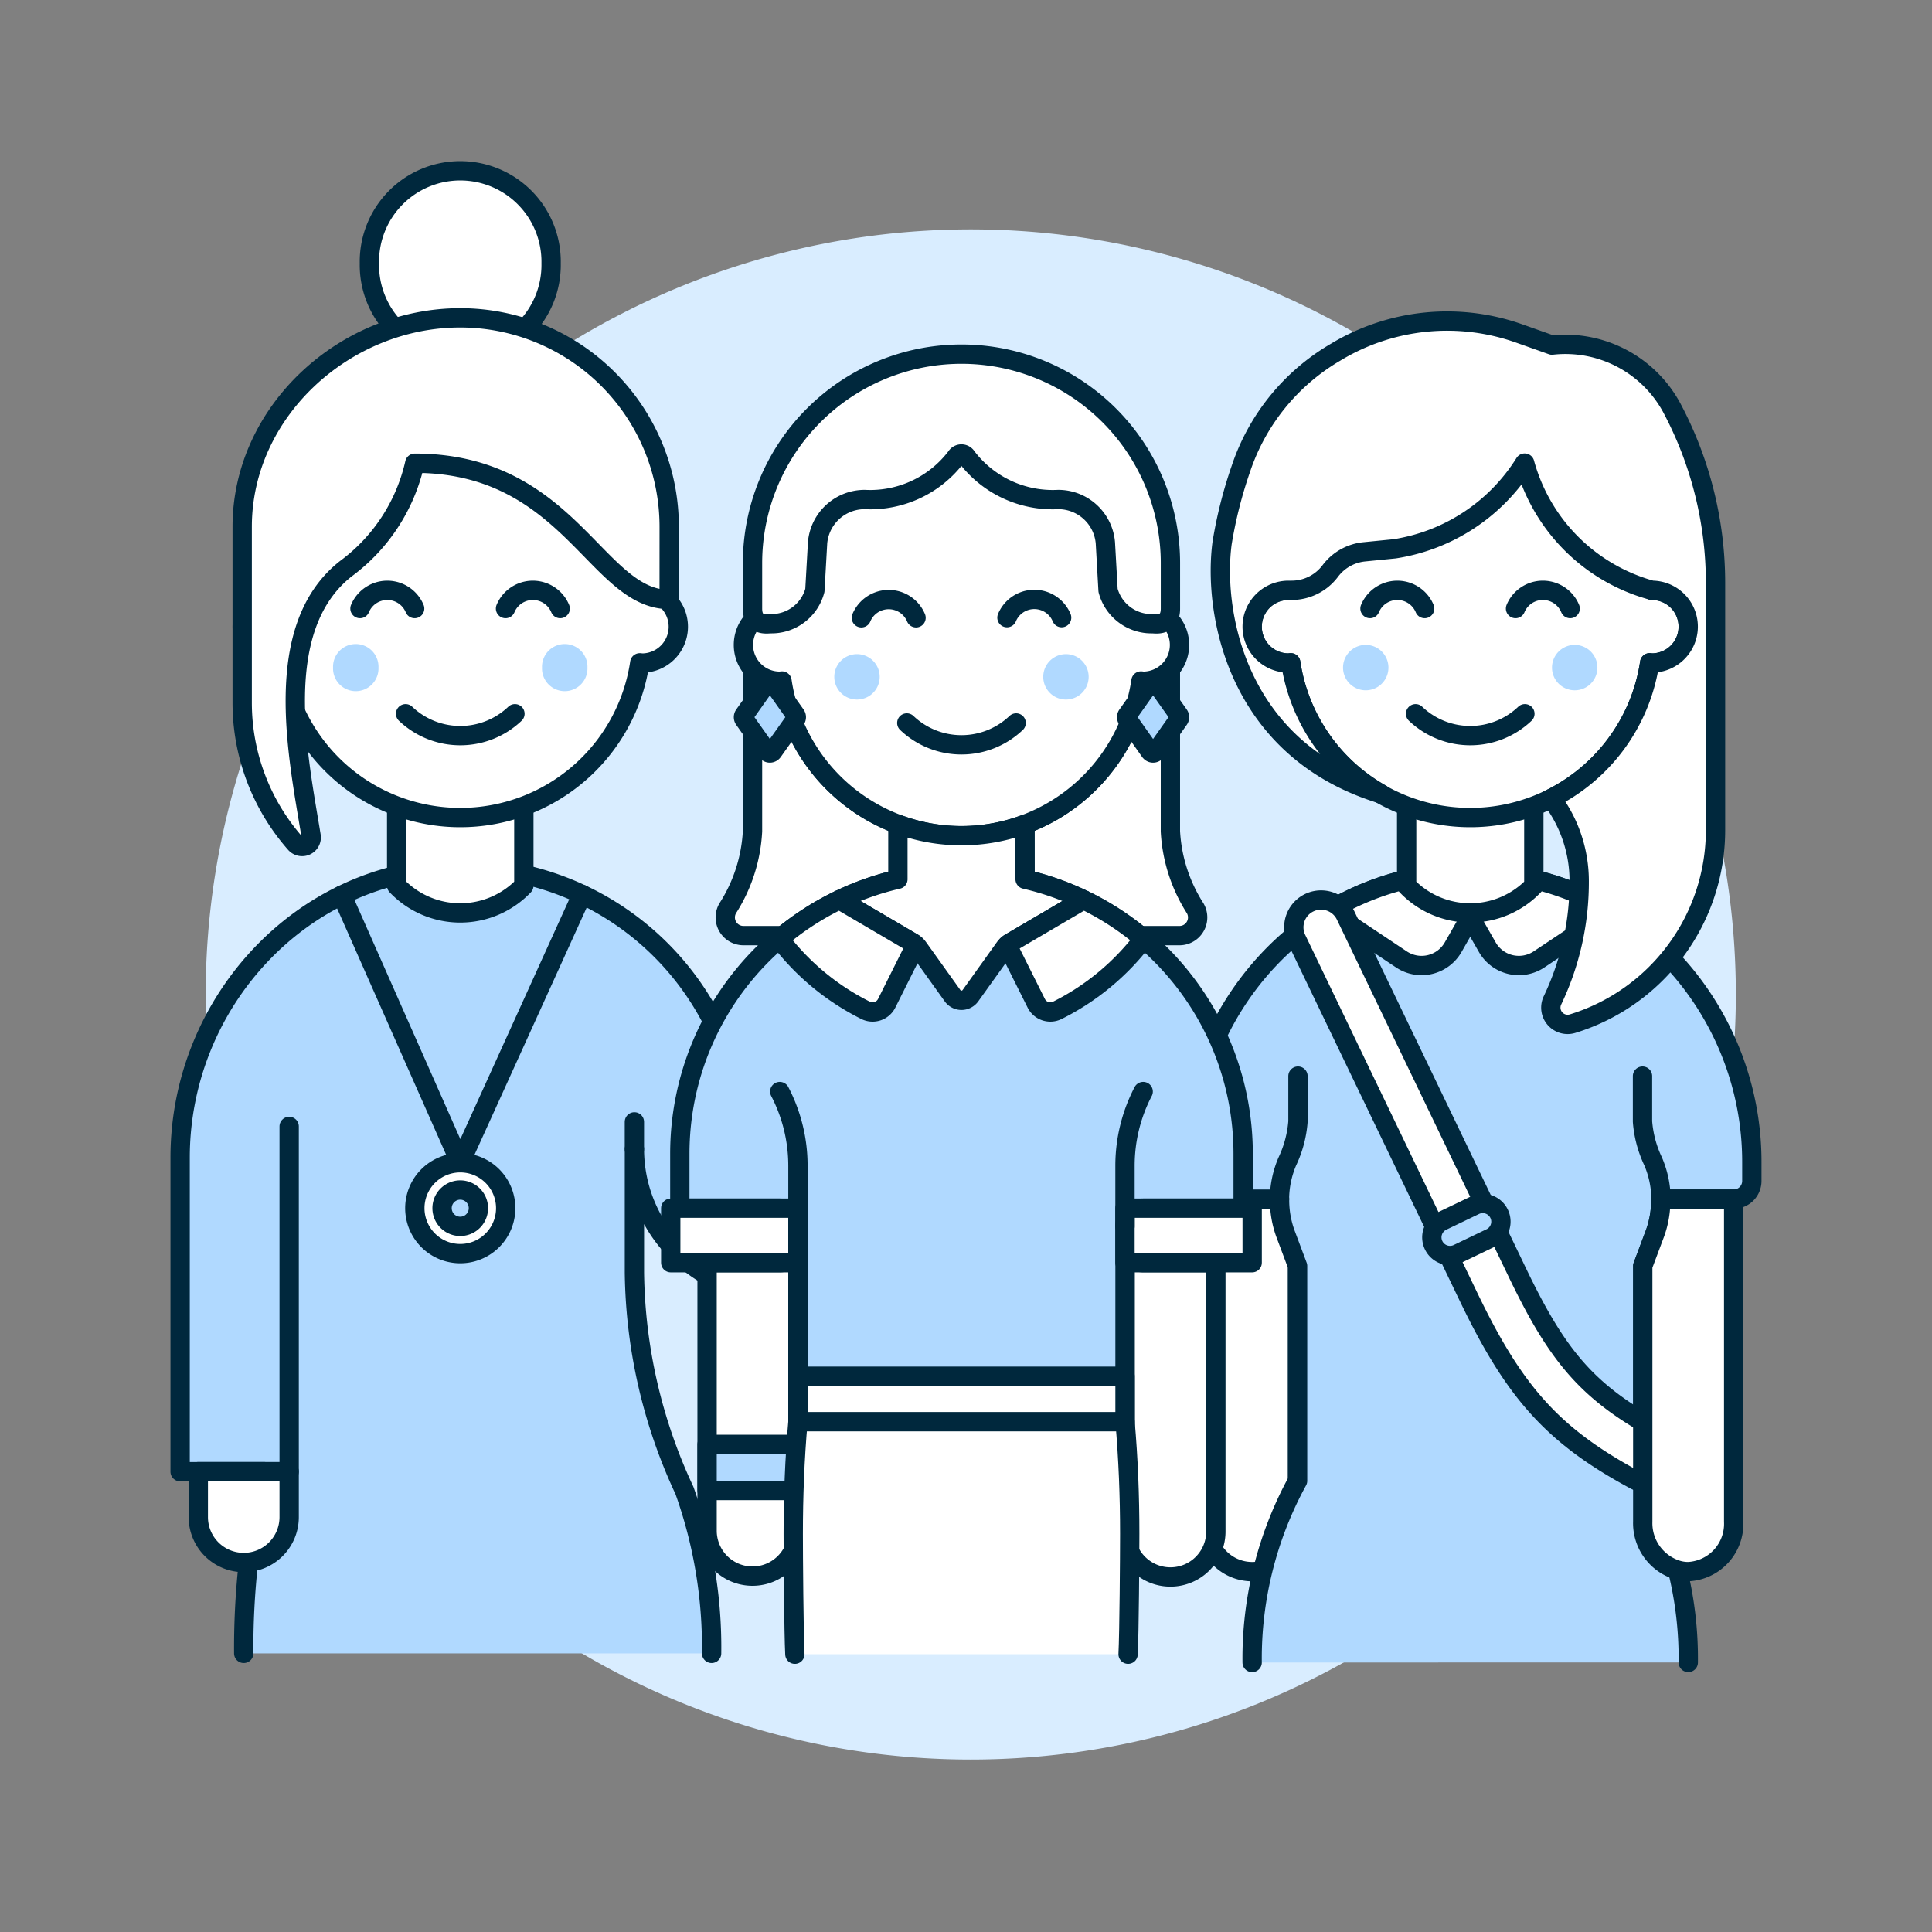 <svg viewBox="-0.32 -0.32 64 64" xmlns="http://www.w3.org/2000/svg" id="Coworker-1-4--Streamline-Ux.svg" height="64" width="64"><rect x="-0.32" y="-0.32" width="64" height="64" fill="#808080" stroke="none"/><desc>Coworker 1 4 Streamline Illustration: https://streamlinehq.com</desc><path d="M6.494 32.623a25.344 25.344 0 1 0 50.688 0 25.344 25.344 0 1 0 -50.688 0Z" fill="#d9edff" stroke-width="0.64"></path><path d="M5.647 38.029c0 -5.103 3.977 -9.474 9.078 -9.607a9.329 9.329 0 0 1 9.581 9.293 1.204 1.204 0 1 0 2.408 0.033v-3.01h3.612v2.845a4.926 4.926 0 0 1 -4.495 4.97 4.815 4.815 0 0 1 -5.135 -4.805v4.091a17.487 17.487 0 0 0 1.657 7.213 15.436 15.436 0 0 1 0.9 5.398H7.754a25.816 25.816 0 0 1 0.668 -6.019H5.647Z" fill="#b0d9ff" stroke-width="0.64"></path><path d="M7.754 54.45a25.816 25.816 0 0 1 0.668 -6.019H5.647V38.029c0 -5.103 3.977 -9.474 9.078 -9.607a9.329 9.329 0 0 1 9.581 9.293 1.204 1.204 0 1 0 2.408 0.033v-3.01h3.612v2.845a4.926 4.926 0 0 1 -4.495 4.97 4.815 4.815 0 0 1 -5.135 -4.805v4.091a17.487 17.487 0 0 0 1.657 7.213 15.436 15.436 0 0 1 0.9 5.398" fill="none" stroke="#00283d" stroke-linecap="round" stroke-linejoin="round" stroke-width="0.64"></path><path d="m9.259 36.994 0 11.436" fill="none" stroke="#00283d" stroke-linecap="round" stroke-linejoin="round" stroke-width="0.64"></path><path d="M17.033 25.871V29.019a2.909 2.909 0 0 1 -4.213 0v-3.149Z" fill="#ffffff" stroke-width="0.64"></path><path d="M17.033 25.871V29.019a2.909 2.909 0 0 1 -4.213 0v-3.149Z" fill="none" stroke="#00283d" stroke-linecap="round" stroke-linejoin="round" stroke-width="0.64"></path><path d="m18.961 29.309 -4.035 8.889 -3.923 -8.864" fill="none" stroke="#00283d" stroke-linecap="round" stroke-linejoin="round" stroke-width="0.64"></path><path d="M13.422 39.703a1.505 1.505 0 1 0 3.01 0 1.505 1.505 0 1 0 -3.01 0Z" fill="#ffffff" stroke="#00283d" stroke-linecap="round" stroke-linejoin="round" stroke-width="0.64"></path><path d="M14.324 39.703a0.602 0.602 0 1 0 1.204 0 0.602 0.602 0 1 0 -1.204 0Z" fill="#b0d9ff" stroke="#00283d" stroke-linecap="round" stroke-linejoin="round" stroke-width="0.64"></path><path d="M7.754 51.44a1.505 1.505 0 0 0 1.505 -1.505v-1.505h-3.01v1.505a1.505 1.505 0 0 0 1.505 1.505Z" fill="#ffffff" stroke="#00283d" stroke-linecap="round" stroke-linejoin="round" stroke-width="0.64"></path><path d="M42.665 50.085a1.512 1.512 0 1 1 -3.01 0V39.402h3.01Z" fill="#ffffff" stroke="#00283d" stroke-linecap="round" stroke-linejoin="round" stroke-width="0.64"></path><path d="M55.606 54.751a12.256 12.256 0 0 0 -1.505 -6.019v-7.115l0.397 -1.056a3.238 3.238 0 0 0 0.201 -1.158h2.411a0.602 0.602 0 0 0 0.602 -0.602v-0.634c0 -5.119 -4.023 -9.601 -9.33 -9.601S39.053 33.049 39.053 38.168v0.634a0.603 0.603 0 0 0 0.602 0.602h2.412a3.238 3.238 0 0 0 0.201 1.158l0.396 1.056v7.115a12.256 12.256 0 0 0 -1.505 6.019Z" fill="#b0d9ff" stroke-width="0.64"></path><path d="M55.606 54.751a12.256 12.256 0 0 0 -1.505 -6.019v-7.115l0.397 -1.056a3.238 3.238 0 0 0 0.201 -1.158h2.411a0.602 0.602 0 0 0 0.602 -0.602v-0.634c0 -5.119 -4.023 -9.601 -9.33 -9.601S39.053 33.049 39.053 38.168v0.634a0.603 0.603 0 0 0 0.602 0.602h2.412a3.238 3.238 0 0 0 0.201 1.158l0.396 1.056v7.115a12.256 12.256 0 0 0 -1.505 6.019" fill="none" stroke="#00283d" stroke-linecap="round" stroke-linejoin="round" stroke-width="0.64"></path><path d="M42.677 35.328v1.505a3.746 3.746 0 0 1 -0.353 1.322 3.231 3.231 0 0 0 -0.26 1.248" fill="#ffffff" stroke="#00283d" stroke-linecap="round" stroke-linejoin="round" stroke-width="0.64"></path><path d="M46.106 31.463a1.204 1.204 0 0 0 1.711 -0.405l0.564 -0.987 -1.846 -1.319a9.027 9.027 0 0 0 -2.835 1.107Z" fill="#ffffff" stroke="#00283d" stroke-linecap="round" stroke-linejoin="round" stroke-width="0.64"></path><path d="M50.66 31.463a1.204 1.204 0 0 1 -1.711 -0.405l-0.565 -0.987 1.846 -1.319a9.027 9.027 0 0 1 2.835 1.107Z" fill="#ffffff" stroke="#00283d" stroke-linecap="round" stroke-linejoin="round" stroke-width="0.64"></path><path d="M50.49 26.159V29.019a2.909 2.909 0 0 1 -4.213 0v-2.859Z" fill="#ffffff" stroke-width="0.64"></path><path d="M50.49 26.159V29.019a2.909 2.909 0 0 1 -4.213 0v-2.859Z" fill="none" stroke="#00283d" stroke-linecap="round" stroke-linejoin="round" stroke-width="0.64"></path><path d="M54.728 48.066a0.603 0.603 0 0 1 -0.876 0.645c-2.748 -1.477 -4.01 -2.922 -5.524 -6.069l-5.711 -11.878a0.903 0.903 0 0 1 1.627 -0.782l5.711 11.877c1.267 2.633 2.228 3.828 4.331 5.03a0.603 0.603 0 0 1 0.293 0.408Z" fill="#ffffff" stroke="#00283d" stroke-linejoin="round" stroke-width="0.64"></path><path d="m49.059 40.69 -1.085 0.522a0.602 0.602 0 0 1 -0.803 -0.282 0.602 0.602 0 0 1 0.281 -0.803l1.085 -0.521a0.602 0.602 0 0 1 0.803 0.282 0.601 0.601 0 0 1 -0.281 0.803Z" fill="#b0d9ff" stroke="#00283d" stroke-linejoin="round" stroke-width="0.64"></path><path d="M54.09 35.328v1.505a3.746 3.746 0 0 0 0.353 1.322 3.231 3.231 0 0 1 0.26 1.248" fill="#ffffff" stroke="#00283d" stroke-linecap="round" stroke-linejoin="round" stroke-width="0.64"></path><path d="M57.11 39.402v10.684a1.584 1.584 0 0 1 -1.505 1.656 1.262 1.262 0 0 1 -0.367 -0.054 1.625 1.625 0 0 1 -1.14 -1.601V41.617l0.397 -1.059a3.179 3.179 0 0 0 0.198 -1.156Z" fill="#ffffff" stroke="#00283d" stroke-linecap="round" stroke-linejoin="round" stroke-width="0.64"></path><path d="m20.695 37.747 0 -0.903" fill="none" stroke="#00283d" stroke-linecap="round" stroke-linejoin="round" stroke-width="0.64"></path><path d="M39.275 29.773a5.241 5.241 0 0 1 -0.824 -2.557v-5.376a1.204 1.204 0 0 1 -0.902 0.407c-0.025 0 -0.049 -0.006 -0.073 -0.008a6.011 6.011 0 0 1 -11.891 0c-0.025 0 -0.049 0.008 -0.074 0.008a1.204 1.204 0 0 1 -0.903 -0.408v5.377a5.241 5.241 0 0 1 -0.824 2.557 0.603 0.603 0 0 0 0.523 0.901h14.446a0.603 0.603 0 0 0 0.522 -0.901Z" fill="#ffffff" stroke="#00283d" stroke-linecap="round" stroke-linejoin="round" stroke-width="0.64"></path><path d="M37.549 19.839v-1.505a6.019 6.019 0 0 0 -12.038 0v1.505a1.204 1.204 0 0 0 0 2.408c0.025 0 0.049 -0.006 0.074 -0.008a6.011 6.011 0 0 0 11.891 0c0.025 0 0.048 0.008 0.073 0.008a1.204 1.204 0 0 0 0 -2.408Z" fill="#ffffff" stroke="#00283d" stroke-linecap="round" stroke-linejoin="round" stroke-width="0.64"></path><path d="M27.317 22.101a0.752 0.752 0 1 0 1.504 0 0.752 0.752 0 1 0 -1.504 0Z" fill="#b0d9ff" stroke-width="0.64"></path><path d="M34.239 22.101a0.752 0.752 0 1 0 1.504 0 0.752 0.752 0 1 0 -1.504 0Z" fill="#b0d9ff" stroke-width="0.64"></path><path d="M29.719 23.629a2.626 2.626 0 0 0 3.622 0" fill="none" stroke="#00283d" stroke-linecap="round" stroke-linejoin="round" stroke-width="0.64"></path><path d="M30.025 20.145a0.981 0.981 0 0 0 -1.811 0" fill="none" stroke="#00283d" stroke-linecap="round" stroke-linejoin="round" stroke-width="0.64"></path><path d="M34.848 20.14a0.981 0.981 0 0 0 -1.811 0" fill="none" stroke="#00283d" stroke-linecap="round" stroke-linejoin="round" stroke-width="0.64"></path><path d="M37.778 24.574 37.024 23.507a0.119 0.119 0 0 1 0 -0.139l0.755 -1.068a0.12 0.12 0 0 1 0.196 0l0.756 1.068a0.12 0.12 0 0 1 0 0.139l-0.756 1.068a0.12 0.12 0 0 1 -0.196 -0.002Z" fill="#b0d9ff" stroke="#00283d" stroke-linecap="round" stroke-linejoin="round" stroke-width="0.64"></path><path d="M25.084 24.574 24.33 23.507a0.121 0.121 0 0 1 0 -0.139l0.755 -1.068a0.121 0.121 0 0 1 0.197 0l0.756 1.068a0.122 0.122 0 0 1 0 0.139L25.281 24.574a0.121 0.121 0 0 1 -0.197 0Z" fill="#b0d9ff" stroke="#00283d" stroke-linecap="round" stroke-linejoin="round" stroke-width="0.64"></path><path d="M31.53 11.412a6.922 6.922 0 0 0 -6.922 6.922v1.505c0 0.602 0.496 0.502 0.602 0.502a1.486 1.486 0 0 0 1.464 -1.104l0.089 -1.574a1.566 1.566 0 0 1 1.559 -1.436 3.578 3.578 0 0 0 3.036 -1.412 0.2 0.2 0 0 1 0.342 0 3.577 3.577 0 0 0 3.036 1.412 1.566 1.566 0 0 1 1.561 1.436l0.089 1.574a1.486 1.486 0 0 0 1.464 1.104c0.106 0 0.602 0.1 0.602 -0.502v-1.505a6.922 6.922 0 0 0 -6.92 -6.922Z" fill="#ffffff" stroke-width="0.64"></path><path d="M31.53 11.412a6.922 6.922 0 0 0 -6.922 6.922v1.505c0 0.602 0.496 0.502 0.602 0.502a1.486 1.486 0 0 0 1.464 -1.104l0.089 -1.574a1.566 1.566 0 0 1 1.559 -1.436h0a3.578 3.578 0 0 0 3.036 -1.412 0.2 0.2 0 0 1 0.342 0 3.577 3.577 0 0 0 3.036 1.412h0a1.566 1.566 0 0 1 1.561 1.436l0.089 1.574a1.486 1.486 0 0 0 1.464 1.104c0.106 0 0.602 0.1 0.602 -0.502v-1.505a6.922 6.922 0 0 0 -6.92 -6.922Z" fill="none" stroke="#00283d" stroke-linecap="round" stroke-linejoin="round" stroke-width="0.64"></path><path d="M25.511 41.508h-2.408v8.878a1.505 1.505 0 0 0 3.01 0V40.906a0.602 0.602 0 0 1 -0.602 0.602Z" fill="#ffffff" stroke="#00283d" stroke-linecap="round" stroke-linejoin="round" stroke-width="0.64"></path><path d="M37.549 41.508h2.408v8.906a1.505 1.505 0 0 1 -3.01 0V40.906a0.603 0.603 0 0 0 0.602 0.602Z" fill="#ffffff" stroke="#00283d" stroke-linecap="round" stroke-linejoin="round" stroke-width="0.64"></path><path d="M23.103 47.528h3.01v1.526h-3.01z" fill="#b0d9ff" stroke="#00283d" stroke-linecap="round" stroke-linejoin="round" stroke-width="0.64"></path><path d="M31.53 28.567a9.33 9.33 0 0 0 -9.33 9.33v1.886a0.599 0.599 0 0 1 0.301 -0.08h3.01a0.602 0.602 0 0 1 0.602 0.602V47.076h10.835V40.305a0.602 0.602 0 0 1 0.602 -0.602h3.01a0.597 0.597 0 0 1 0.301 0.08v-1.886a9.329 9.329 0 0 0 -9.33 -9.33Z" fill="#b0d9ff" stroke-width="0.64"></path><path d="M31.53 28.567a9.33 9.33 0 0 0 -9.33 9.33v1.886a0.599 0.599 0 0 1 0.301 -0.08h3.01a0.602 0.602 0 0 1 0.602 0.602V47.076h10.835V40.305a0.602 0.602 0 0 1 0.602 -0.602h3.01a0.597 0.597 0 0 1 0.301 0.08v-1.886a9.329 9.329 0 0 0 -9.33 -9.33Z" fill="none" stroke="#00283d" stroke-linecap="round" stroke-linejoin="round" stroke-width="0.64"></path><path d="M33.637 26.983a6.027 6.027 0 0 1 -4.213 0v1.823a9.238 9.238 0 0 0 -1.936 0.68l2.427 1.424a0.613 0.613 0 0 1 0.185 0.169l1.134 1.584a0.364 0.364 0 0 0 0.593 0l1.134 -1.584a0.616 0.616 0 0 1 0.186 -0.169l2.427 -1.424a9.231 9.231 0 0 0 -1.936 -0.68Z" fill="#ffffff" stroke-width="0.64"></path><path d="M33.637 26.983a6.027 6.027 0 0 1 -4.213 0v1.823a9.238 9.238 0 0 0 -1.936 0.68l2.427 1.424a0.613 0.613 0 0 1 0.185 0.169l1.134 1.584a0.364 0.364 0 0 0 0.593 0l1.134 -1.584a0.616 0.616 0 0 1 0.186 -0.169l2.427 -1.424a9.231 9.231 0 0 0 -1.936 -0.68Z" fill="none" stroke="#00283d" stroke-linecap="round" stroke-linejoin="round" stroke-width="0.64"></path><path d="m36.947 39.703 4.213 0 0 1.806 -4.213 0Z" fill="#ffffff" stroke="#00283d" stroke-linecap="round" stroke-linejoin="round" stroke-width="0.64"></path><path d="m21.899 39.703 4.213 0 0 1.806 -4.213 0Z" fill="#ffffff" stroke="#00283d" stroke-linecap="round" stroke-linejoin="round" stroke-width="0.64"></path><path d="M37.05 54.478c0.036 -0.722 0.054 -3.256 0.054 -3.985 0 -1.246 -0.048 -2.486 -0.156 -3.72h-10.835c-0.108 1.234 -0.156 2.474 -0.156 3.72 0 0.729 0.018 3.262 0.054 3.985Z" fill="#ffffff" stroke-width="0.64"></path><path d="M37.05 54.478c0.036 -0.722 0.054 -3.256 0.054 -3.985 0 -1.246 -0.048 -2.486 -0.156 -3.72h-10.835c-0.108 1.234 -0.156 2.474 -0.156 3.72 0 0.729 0.018 3.262 0.054 3.985" fill="none" stroke="#00283d" stroke-linecap="round" stroke-linejoin="round" stroke-width="0.64"></path><path d="M26.113 45.27h10.835v1.505h-10.835z" fill="#ffffff" stroke="#00283d" stroke-linecap="round" stroke-linejoin="round" stroke-width="0.64"></path><path d="M36.947 40.305v-2.009a5.317 5.317 0 0 1 0.602 -2.457h0" fill="none" stroke="#00283d" stroke-linecap="round" stroke-linejoin="round" stroke-width="0.64"></path><path d="M26.113 40.305v-2.009a5.317 5.317 0 0 0 -0.602 -2.457h0" fill="none" stroke="#00283d" stroke-linecap="round" stroke-linejoin="round" stroke-width="0.64"></path><path d="M28.355 33.149a0.521 0.521 0 0 0 0.697 -0.233l0.964 -1.928a0.594 0.594 0 0 0 -0.104 -0.078l-2.427 -1.424a9.338 9.338 0 0 0 -1.989 1.293 8.173 8.173 0 0 0 2.859 2.37Z" fill="#ffffff" stroke="#00283d" stroke-linecap="round" stroke-linejoin="round" stroke-width="0.64"></path><path d="M34.705 33.149a0.521 0.521 0 0 1 -0.697 -0.233l-0.964 -1.928a0.575 0.575 0 0 1 0.105 -0.078l2.427 -1.424a9.334 9.334 0 0 1 1.988 1.293 8.177 8.177 0 0 1 -2.859 2.37Z" fill="#ffffff" stroke="#00283d" stroke-linecap="round" stroke-linejoin="round" stroke-width="0.64"></path><path d="M11.917 8.403a3.01 3.01 0 1 0 6.019 0 3.01 3.01 0 1 0 -6.019 0Z" fill="#ffffff" stroke-width="0.64"></path><path d="M11.917 8.403a3.01 3.01 0 1 0 6.019 0 3.01 3.01 0 1 0 -6.019 0Z" fill="none" stroke="#00283d" stroke-linecap="round" stroke-linejoin="round" stroke-width="0.64"></path><path d="M20.946 19.237v-1.505a6.019 6.019 0 0 0 -12.038 0v1.505a1.204 1.204 0 0 0 0 2.408c0.025 0 0.049 -0.006 0.074 -0.008a6.011 6.011 0 0 0 11.891 0c0.025 0 0.048 0.008 0.073 0.008a1.204 1.204 0 0 0 0 -2.408Z" fill="#ffffff" stroke="#00283d" stroke-linecap="round" stroke-linejoin="round" stroke-width="0.64"></path><path d="M10.713 21.795a0.753 0.753 0 1 0 1.505 0 0.753 0.753 0 1 0 -1.505 0Z" fill="#b0d9ff" stroke-width="0.64"></path><path d="M17.635 21.795a0.753 0.753 0 1 0 1.505 0 0.753 0.753 0 1 0 -1.505 0Z" fill="#b0d9ff" stroke-width="0.64"></path><path d="M13.116 23.324a2.626 2.626 0 0 0 3.622 0" fill="none" stroke="#00283d" stroke-linecap="round" stroke-linejoin="round" stroke-width="0.64"></path><path d="M18.237 19.839a0.981 0.981 0 0 0 -1.811 0" fill="none" stroke="#00283d" stroke-linecap="round" stroke-linejoin="round" stroke-width="0.64"></path><path d="M13.416 19.839a0.981 0.981 0 0 0 -1.811 0" fill="none" stroke="#00283d" stroke-linecap="round" stroke-linejoin="round" stroke-width="0.64"></path><path d="M21.848 17.131a6.922 6.922 0 0 0 -6.922 -6.922c-3.823 0 -7.223 3.099 -7.223 6.922v5.829a7.051 7.051 0 0 0 1.76 4.66 0.301 0.301 0 0 0 0.523 -0.247c-0.418 -2.58 -1.36 -6.882 1.153 -8.856a5.972 5.972 0 0 0 2.281 -3.492c5.116 0 6.019 4.514 8.427 4.514Z" fill="#ffffff" stroke-width="0.64"></path><path d="M21.848 17.131a6.922 6.922 0 0 0 -6.922 -6.922c-3.823 0 -7.223 3.099 -7.223 6.922v5.829a7.051 7.051 0 0 0 1.76 4.66 0.301 0.301 0 0 0 0.523 -0.247c-0.418 -2.58 -1.36 -6.882 1.153 -8.856a5.972 5.972 0 0 0 2.281 -3.492c5.116 0 6.019 4.514 8.427 4.514Z" fill="none" stroke="#00283d" stroke-linecap="round" stroke-linejoin="round" stroke-width="0.64"></path><path d="M54.402 19.237v-1.505a6.019 6.019 0 1 0 -12.038 0v1.505a1.204 1.204 0 1 0 0 2.408c0.025 0 0.049 -0.006 0.074 -0.008a6.011 6.011 0 0 0 11.891 0c0.025 0 0.049 0.008 0.073 0.008a1.204 1.204 0 0 0 0 -2.408Z" fill="#ffffff" stroke-width="0.64"></path><path d="M48.383 13.518a6.257 6.257 0 0 1 6.019 4.556v-0.342a6.019 6.019 0 1 0 -12.038 0v0.342a6.259 6.259 0 0 1 6.019 -4.556Z" fill="#ffffff" stroke-width="0.64"></path><path d="M54.402 19.237v-1.505a6.019 6.019 0 1 0 -12.038 0v1.505a1.204 1.204 0 1 0 0 2.408c0.025 0 0.049 -0.006 0.074 -0.008a6.011 6.011 0 0 0 11.891 0c0.025 0 0.049 0.008 0.073 0.008a1.204 1.204 0 0 0 0 -2.408Z" fill="none" stroke="#00283d" stroke-linecap="round" stroke-linejoin="round" stroke-width="0.64"></path><path d="M44.17 21.795a0.752 0.752 0 1 0 1.504 0 0.752 0.752 0 1 0 -1.504 0Z" fill="#b0d9ff" stroke-width="0.64"></path><path d="M51.092 21.795a0.752 0.752 0 1 0 1.504 0 0.752 0.752 0 1 0 -1.504 0Z" fill="#b0d9ff" stroke-width="0.64"></path><path d="M46.573 23.324a2.625 2.625 0 0 0 3.621 0" fill="none" stroke="#00283d" stroke-linecap="round" stroke-linejoin="round" stroke-width="0.64"></path><path d="M51.694 19.839a0.98 0.98 0 0 0 -1.81 0" fill="none" stroke="#00283d" stroke-linecap="round" stroke-linejoin="round" stroke-width="0.64"></path><path d="M46.874 19.839a0.981 0.981 0 0 0 -1.811 0" fill="none" stroke="#00283d" stroke-linecap="round" stroke-linejoin="round" stroke-width="0.64"></path><path d="M55.076 13.219a4.006 4.006 0 0 0 -3.984 -2.107l-1.095 -0.388a7.138 7.138 0 0 0 -6.005 0.582l-0.063 0.038A7.06 7.06 0 0 0 40.787 15.206a14.741 14.741 0 0 0 -0.623 2.461c-0.298 2.218 0.419 6.73 5.121 8.265l0.148 0.048a6.024 6.024 0 0 1 -2.995 -4.345c-0.025 0 -0.049 0.008 -0.074 0.008a1.204 1.204 0 1 1 0 -2.408h0.102a1.602 1.602 0 0 0 1.282 -0.641 1.604 1.604 0 0 1 1.123 -0.634l1.008 -0.1a6.195 6.195 0 0 0 4.308 -2.839 6.007 6.007 0 0 0 4.213 4.213 1.204 1.204 0 0 1 0 2.408c-0.025 0 -0.049 -0.006 -0.073 -0.008a6.029 6.029 0 0 1 -3.322 4.525h0.085a4.513 4.513 0 0 1 0.903 2.709 9.087 9.087 0 0 1 -0.887 3.954 0.556 0.556 0 0 0 0.666 0.768 6.708 6.708 0 0 0 4.737 -6.413v-8.186a12.335 12.335 0 0 0 -1.433 -5.771Z" fill="#ffffff" stroke-width="0.64"></path><path d="M55.076 13.219a4.006 4.006 0 0 0 -3.984 -2.107l-1.095 -0.388a7.138 7.138 0 0 0 -6.005 0.582l-0.063 0.038A7.06 7.06 0 0 0 40.787 15.206a14.741 14.741 0 0 0 -0.623 2.461c-0.298 2.218 0.419 6.73 5.121 8.265l0.148 0.048a6.024 6.024 0 0 1 -2.995 -4.345c-0.025 0 -0.049 0.008 -0.074 0.008a1.204 1.204 0 1 1 0 -2.408h0.102a1.602 1.602 0 0 0 1.282 -0.641 1.604 1.604 0 0 1 1.123 -0.634l1.008 -0.1a6.195 6.195 0 0 0 4.308 -2.839 6.007 6.007 0 0 0 4.213 4.213 1.204 1.204 0 0 1 0 2.408c-0.025 0 -0.049 -0.006 -0.073 -0.008a6.029 6.029 0 0 1 -3.322 4.525h0.085a4.513 4.513 0 0 1 0.903 2.709 9.087 9.087 0 0 1 -0.887 3.954 0.556 0.556 0 0 0 0.666 0.768 6.708 6.708 0 0 0 4.737 -6.413v-8.186a12.335 12.335 0 0 0 -1.433 -5.771Z" fill="none" stroke="#00283d" stroke-linecap="round" stroke-linejoin="round" stroke-width="0.64"></path></svg>